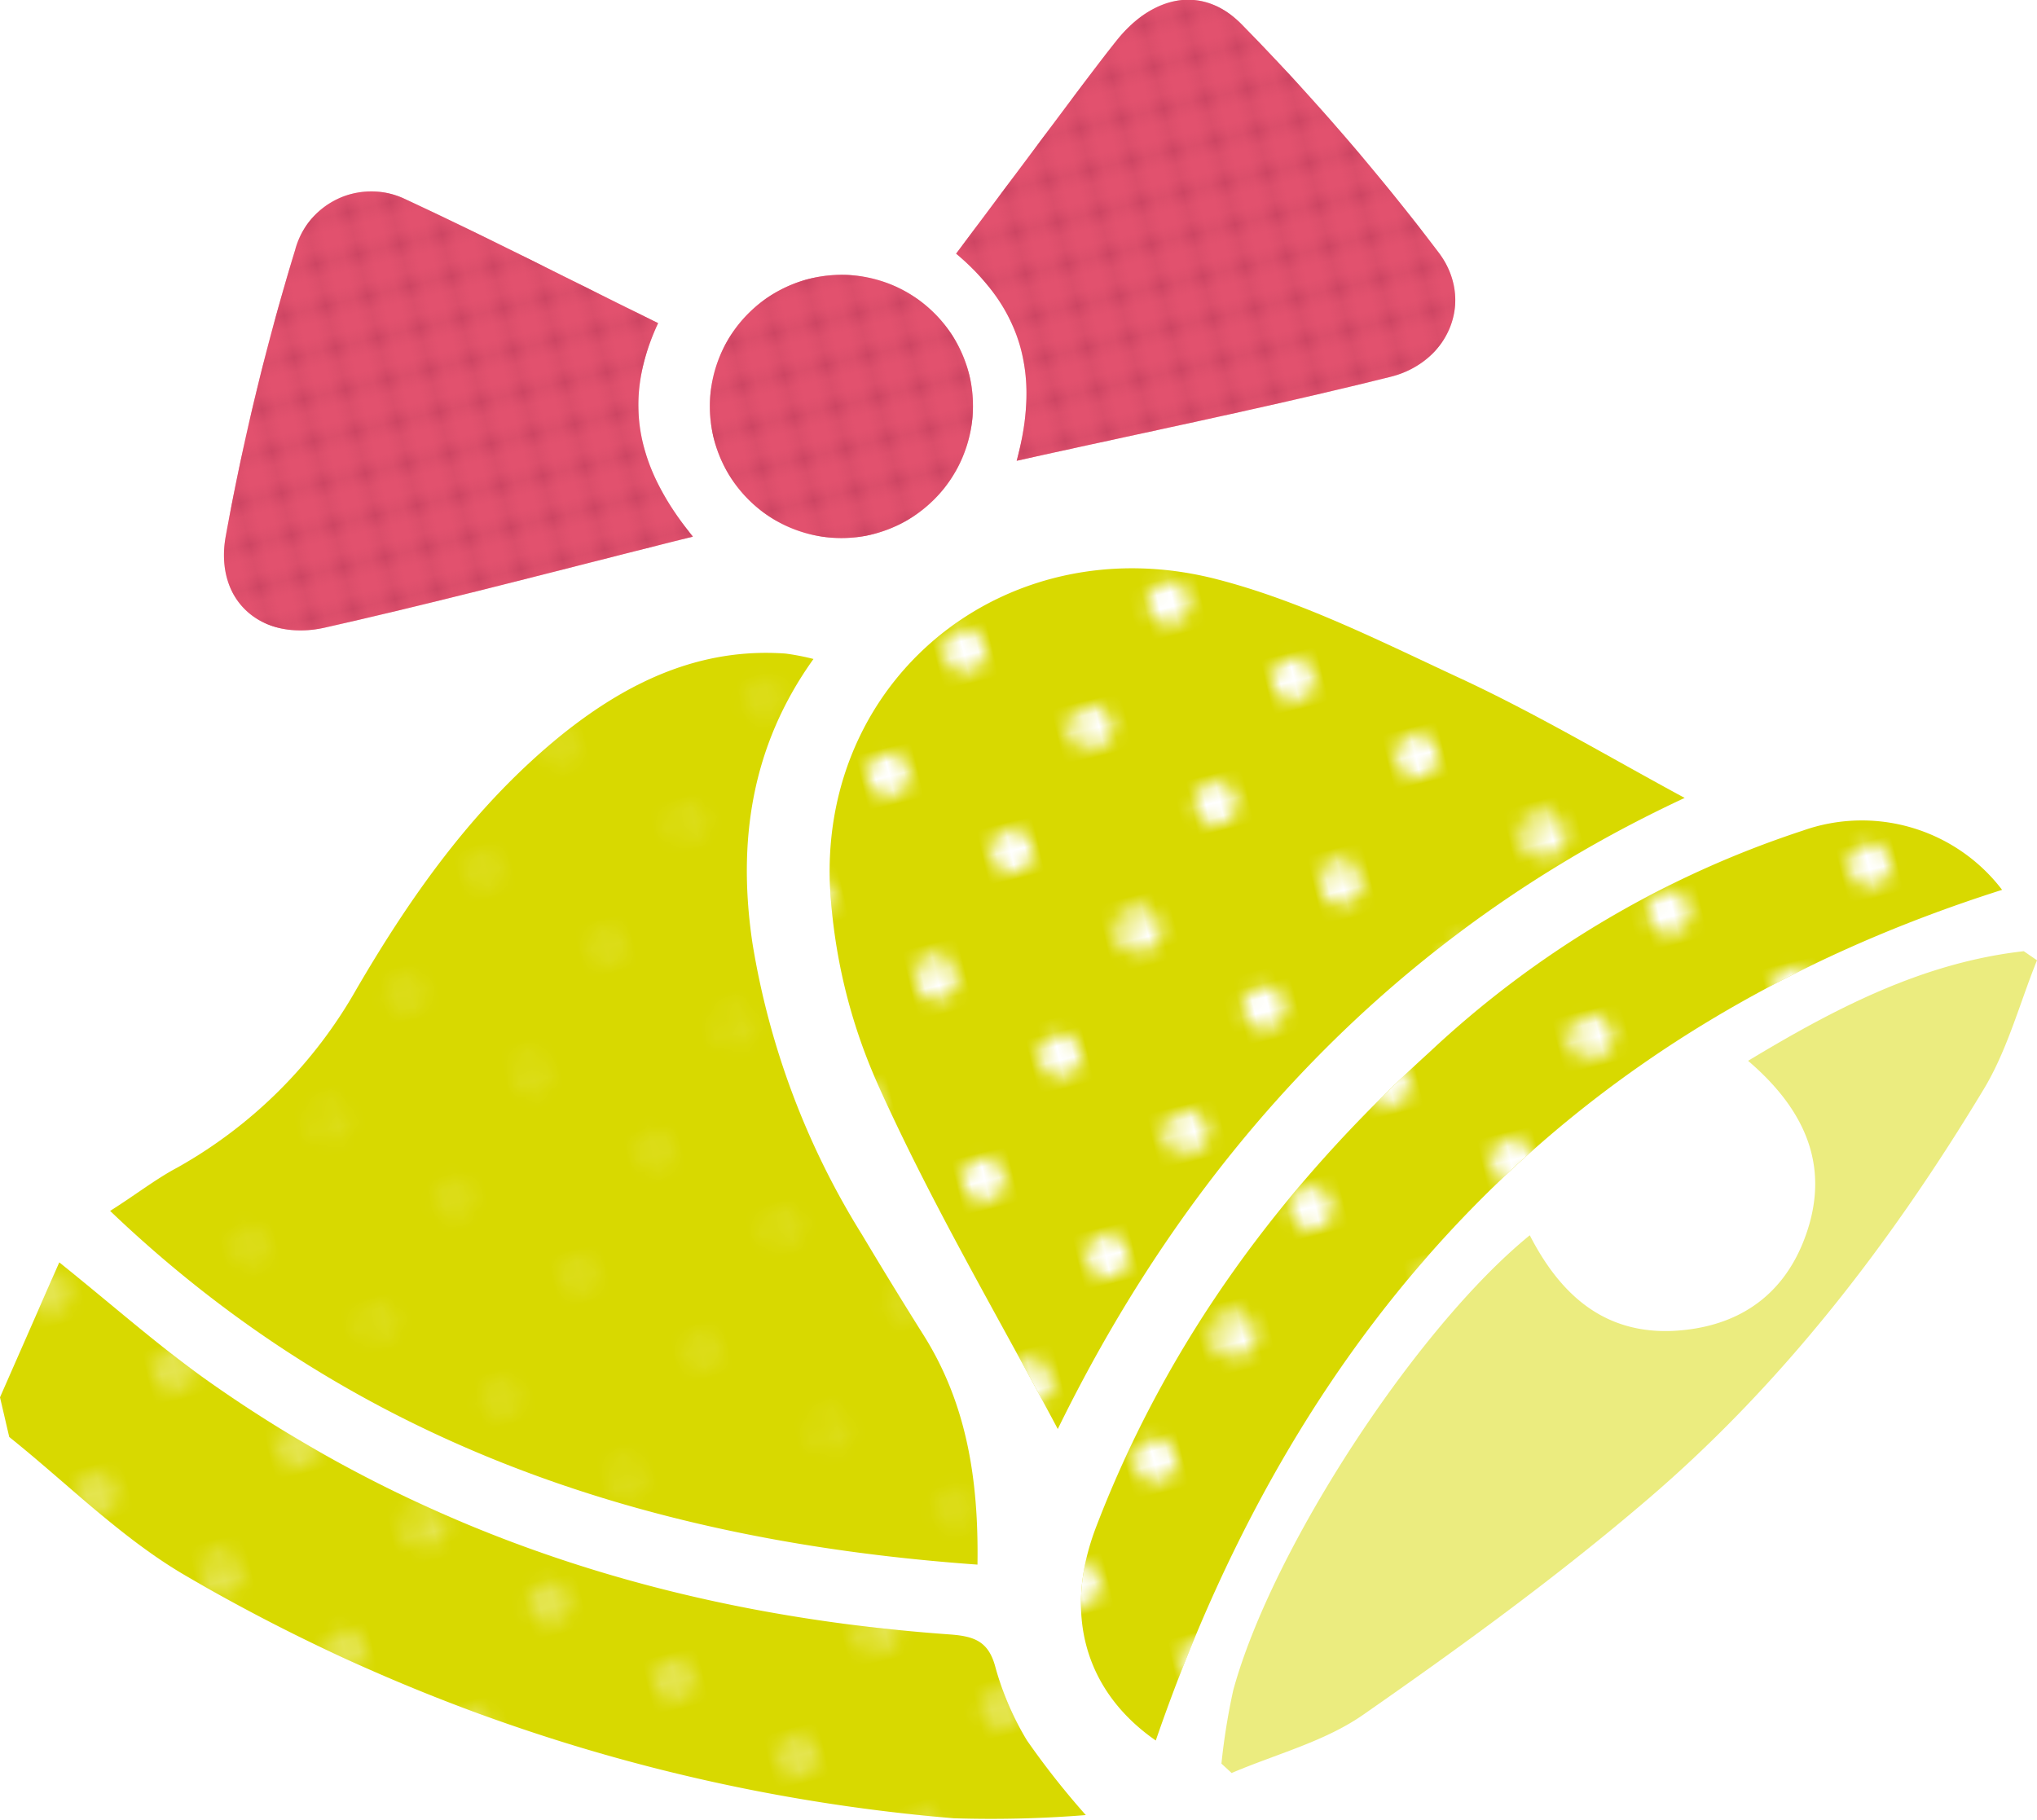 <svg id="レイヤー_1" data-name="レイヤー 1" xmlns="http://www.w3.org/2000/svg" xmlns:xlink="http://www.w3.org/1999/xlink" viewBox="0 0 127.83 114.22"><defs><style>.cls-1,.cls-2{fill:none;}.cls-2{stroke:#cd4563;stroke-width:2px;stroke-dasharray:2 1;}.cls-3{fill:#fff;}.cls-4{opacity:0.3;}.cls-5{clip-path:url(#clip-path);}.cls-6{fill:#d8d900;}.cls-7{fill:#ebec7f;}.cls-8{fill:#ea5672;}.cls-10,.cls-9{fill:url(#新規パターン_コピー);}.cls-10{opacity:0.31;}.cls-11{fill:url(#USGS_7_ぶどう園_11);}</style><clipPath id="clip-path"><rect class="cls-1" x="-1027.17" y="-1550.09" width="1390" height="2064.02"/></clipPath><pattern id="新規パターン_コピー" data-name="新規パターン コピー" width="28.8" height="28.8" patternTransform="translate(104.41 -29.75) rotate(-13.24) scale(0.9)" patternUnits="userSpaceOnUse" viewBox="0 0 28.8 28.8"><rect class="cls-1" width="28.8" height="28.8"/><path class="cls-3" d="M28.8,30.24a1.44,1.44,0,1,0-1.44-1.44A1.43,1.43,0,0,0,28.8,30.24Z"/><path class="cls-3" d="M14.4,30.24A1.44,1.44,0,1,0,13,28.8,1.44,1.44,0,0,0,14.4,30.24Z"/><path class="cls-3" d="M28.8,15.84a1.44,1.44,0,1,0-1.44-1.44A1.43,1.43,0,0,0,28.8,15.84Z"/><path class="cls-3" d="M14.4,15.84A1.44,1.44,0,1,0,13,14.4,1.44,1.44,0,0,0,14.4,15.84Z"/><path class="cls-3" d="M7.2,23A1.44,1.44,0,1,0,5.76,21.6,1.44,1.44,0,0,0,7.2,23Z"/><path class="cls-3" d="M21.6,23a1.44,1.44,0,1,0-1.44-1.44A1.44,1.44,0,0,0,21.6,23Z"/><path class="cls-3" d="M7.2,8.64A1.44,1.44,0,1,0,5.76,7.2,1.44,1.44,0,0,0,7.2,8.64Z"/><path class="cls-3" d="M21.6,8.64A1.44,1.44,0,1,0,20.16,7.2,1.44,1.44,0,0,0,21.6,8.64Z"/><path class="cls-3" d="M0,30.24A1.43,1.43,0,0,0,1.44,28.8,1.44,1.44,0,0,0,0,27.36,1.44,1.44,0,0,0-1.44,28.8,1.43,1.43,0,0,0,0,30.24Z"/><path class="cls-3" d="M0,15.84A1.43,1.43,0,0,0,1.44,14.4,1.44,1.44,0,0,0,0,13,1.44,1.44,0,0,0-1.44,14.4,1.43,1.43,0,0,0,0,15.84Z"/><path class="cls-3" d="M28.8,1.44A1.43,1.43,0,0,0,30.24,0a1.44,1.44,0,1,0-2.88,0A1.43,1.43,0,0,0,28.8,1.44Z"/><path class="cls-3" d="M14.4,1.44A1.44,1.44,0,0,0,15.84,0,1.45,1.45,0,0,0,14.4-1.44,1.44,1.44,0,0,0,13,0,1.43,1.43,0,0,0,14.4,1.44Z"/><path class="cls-3" d="M0,1.44A1.43,1.43,0,0,0,1.44,0,1.44,1.44,0,0,0,0-1.44,1.44,1.44,0,0,0-1.44,0,1.43,1.43,0,0,0,0,1.44Z"/></pattern><pattern id="USGS_7_ぶどう園_11" data-name="USGS 7 ぶどう園 11" width="72" height="72" patternTransform="translate(226 -138.73) rotate(-13.24) scale(0.9)" patternUnits="userSpaceOnUse" viewBox="0 0 72 72"><rect class="cls-1" width="72" height="72"/><line class="cls-2" x1="0.5" y1="70.5" x2="72.5" y2="70.5"/><line class="cls-2" x1="0.5" y1="67.5" x2="72.5" y2="67.5"/><line class="cls-2" x1="0.5" y1="64.5" x2="72.5" y2="64.5"/><line class="cls-2" x1="0.5" y1="61.5" x2="72.5" y2="61.5"/><line class="cls-2" x1="0.5" y1="58.5" x2="72.5" y2="58.5"/><line class="cls-2" x1="0.5" y1="55.5" x2="72.5" y2="55.5"/><line class="cls-2" x1="0.5" y1="52.5" x2="72.5" y2="52.5"/><line class="cls-2" x1="0.5" y1="49.5" x2="72.5" y2="49.5"/><line class="cls-2" x1="0.5" y1="46.5" x2="72.5" y2="46.5"/><line class="cls-2" x1="0.5" y1="43.5" x2="72.5" y2="43.5"/><line class="cls-2" x1="0.5" y1="40.5" x2="72.5" y2="40.5"/><line class="cls-2" x1="0.5" y1="37.5" x2="72.5" y2="37.5"/><line class="cls-2" x1="0.5" y1="34.5" x2="72.5" y2="34.5"/><line class="cls-2" x1="0.5" y1="31.5" x2="72.5" y2="31.5"/><line class="cls-2" x1="0.5" y1="28.5" x2="72.5" y2="28.5"/><line class="cls-2" x1="0.5" y1="25.5" x2="72.5" y2="25.5"/><line class="cls-2" x1="0.5" y1="22.5" x2="72.5" y2="22.5"/><line class="cls-2" x1="0.5" y1="19.5" x2="72.5" y2="19.5"/><line class="cls-2" x1="0.5" y1="16.5" x2="72.5" y2="16.5"/><line class="cls-2" x1="0.5" y1="13.5" x2="72.5" y2="13.5"/><line class="cls-2" x1="0.5" y1="10.5" x2="72.5" y2="10.5"/><line class="cls-2" x1="0.5" y1="7.5" x2="72.5" y2="7.5"/><line class="cls-2" x1="0.5" y1="4.5" x2="72.5" y2="4.5"/><line class="cls-2" x1="0.5" y1="1.5" x2="72.5" y2="1.5"/><line class="cls-2" x1="-71.5" y1="70.5" x2="0.5" y2="70.5"/><line class="cls-2" x1="-71.5" y1="67.5" x2="0.5" y2="67.5"/><line class="cls-2" x1="-71.5" y1="64.5" x2="0.5" y2="64.5"/><line class="cls-2" x1="-71.5" y1="61.5" x2="0.5" y2="61.5"/><line class="cls-2" x1="-71.5" y1="58.5" x2="0.5" y2="58.5"/><line class="cls-2" x1="-71.5" y1="55.5" x2="0.5" y2="55.5"/><line class="cls-2" x1="-71.5" y1="52.5" x2="0.5" y2="52.5"/><line class="cls-2" x1="-71.5" y1="49.5" x2="0.5" y2="49.5"/><line class="cls-2" x1="-71.5" y1="46.5" x2="0.5" y2="46.5"/><line class="cls-2" x1="-71.5" y1="43.5" x2="0.5" y2="43.5"/><line class="cls-2" x1="-71.5" y1="40.5" x2="0.5" y2="40.5"/><line class="cls-2" x1="-71.5" y1="37.5" x2="0.5" y2="37.5"/><line class="cls-2" x1="-71.5" y1="34.5" x2="0.5" y2="34.5"/><line class="cls-2" x1="-71.5" y1="31.5" x2="0.5" y2="31.5"/><line class="cls-2" x1="-71.5" y1="28.5" x2="0.5" y2="28.5"/><line class="cls-2" x1="-71.5" y1="25.5" x2="0.5" y2="25.5"/><line class="cls-2" x1="-71.5" y1="22.5" x2="0.5" y2="22.5"/><line class="cls-2" x1="-71.5" y1="19.5" x2="0.5" y2="19.5"/><line class="cls-2" x1="-71.5" y1="16.5" x2="0.5" y2="16.5"/><line class="cls-2" x1="-71.5" y1="13.5" x2="0.5" y2="13.5"/><line class="cls-2" x1="-71.5" y1="10.5" x2="0.5" y2="10.5"/><line class="cls-2" x1="-71.5" y1="7.5" x2="0.5" y2="7.5"/><line class="cls-2" x1="-71.5" y1="4.5" x2="0.5" y2="4.5"/><line class="cls-2" x1="-71.5" y1="1.5" x2="0.5" y2="1.5"/></pattern></defs><path class="cls-6" d="M0,87.7l3.72-8.47c3.4,2.73,6.18,5.2,9.2,7.35,14,9.93,29.69,14.79,46.65,16,1.51.11,2.44.39,2.88,2a18.15,18.15,0,0,0,2,4.66,50.48,50.48,0,0,0,3.69,4.68,74.51,74.51,0,0,1-8.29.2A114.25,114.25,0,0,1,11.44,98.77C7.51,96.43,4.19,93.08.58,90.19Z"/><path class="cls-6" d="M61.34,98.2C40.79,96.73,22.32,90.73,6.91,76c1.59-1,2.86-2,4.22-2.72a29.49,29.49,0,0,0,11.24-11.2c3.5-6,7.47-11.59,12.93-16,4.05-3.24,8.59-5.45,14-5.06a15.18,15.18,0,0,1,1.75.34c-3.94,5.5-4.77,11.53-3.83,17.84A49.64,49.64,0,0,0,54.1,77.5c1.26,2.11,2.55,4.22,3.86,6.3C60.68,88.13,61.42,92.9,61.34,98.2Z"/><path class="cls-6" d="M105.72,50.08c-17.9,8.33-30.8,22.15-39.34,39.61-3.76-7.09-7.89-14.07-11.2-21.43a35,35,0,0,1-3.11-13C51.72,42.16,63.5,33,76.42,36.37c5.36,1.39,10.45,4,15.49,6.33C96.63,44.92,101.13,47.6,105.72,50.08Z"/><path class="cls-7" d="M127.83,60.27c-1.09,2.7-1.85,5.61-3.33,8.07-5.78,9.59-12.56,18.45-21.09,25.75-5.66,4.85-11.73,9.26-17.86,13.53-2.42,1.69-5.48,2.47-8.26,3.66l-.64-.59a41.2,41.2,0,0,1,.74-4.6C79.82,97.19,88.88,83.33,96,77.53c1.88,3.66,4.6,6.2,9,6,3.89-.2,6.84-2.06,8.25-5.81,1.65-4.39.12-8-3.55-11.14,5.52-3.33,11-6.17,17.3-6.88Z"/><path class="cls-6" d="M72.53,109.24c-4.33-3-5.89-7.83-3.73-13.44,4.47-11.65,11.7-21.41,20.89-29.75a62.84,62.84,0,0,1,23.45-13.92,11.07,11.07,0,0,1,12.5,3.72C98.7,64.4,81.67,82.7,72.53,109.24Z"/><path class="cls-8" d="M41.3,20.28C39,25.22,40,29.4,43.48,33.68c-8,2-15.51,4-23.09,5.71-4,.89-6.93-1.68-6.23-5.7a158.71,158.71,0,0,1,4.36-18,4.94,4.94,0,0,1,6.76-3.26C30.59,14.89,35.78,17.57,41.3,20.28Z"/><path class="cls-8" d="M63.8,28.92c1.49-5.48.29-9.56-3.8-13l6.24-8.34c1.27-1.69,2.53-3.4,3.85-5.06C72.36-.3,75.5-1,78,1.61A149.15,149.15,0,0,1,90.26,15.82c2.29,3,.7,6.9-3,7.83C79.64,25.55,71.94,27.11,63.8,28.92Z"/><path class="cls-8" d="M54.21,33.65a8.26,8.26,0,1,1,6.69-9.79A8.31,8.31,0,0,1,54.21,33.65Z"/><path class="cls-9" d="M105.72,50.08c-17.9,8.33-30.8,22.15-39.34,39.61-3.76-7.09-7.89-14.07-11.2-21.43a35,35,0,0,1-3.11-13C51.72,42.16,63.5,33,76.42,36.37c5.36,1.39,10.45,4,15.49,6.33C96.63,44.92,101.13,47.6,105.72,50.08Z"/><path class="cls-9" d="M72.53,109.24c-4.33-3-5.89-7.83-3.73-13.44,4.47-11.65,11.7-21.41,20.89-29.75a62.84,62.84,0,0,1,23.45-13.92,11.07,11.07,0,0,1,12.5,3.72C98.7,64.4,81.67,82.7,72.53,109.24Z"/><path class="cls-10" d="M0,87.7l3.72-8.47c3.4,2.73,6.18,5.2,9.2,7.35,14,9.93,29.69,14.79,46.65,16,1.51.11,2.44.39,2.88,2a18.15,18.15,0,0,0,2,4.66,50.48,50.48,0,0,0,3.69,4.68,74.51,74.51,0,0,1-8.29.2A114.25,114.25,0,0,1,11.44,98.77C7.51,96.43,4.19,93.08.58,90.19Z"/><path class="cls-10" d="M61.34,98.2C40.79,96.73,22.32,90.73,6.91,76c1.59-1,2.86-2,4.22-2.72a29.49,29.49,0,0,0,11.24-11.2c3.5-6,7.47-11.59,12.93-16,4.05-3.24,8.59-5.45,14-5.06a15.18,15.18,0,0,1,1.75.34c-3.94,5.5-4.77,11.53-3.83,17.84A49.64,49.64,0,0,0,54.1,77.5c1.26,2.11,2.55,4.22,3.86,6.3C60.68,88.13,61.42,92.9,61.34,98.2Z"/><path class="cls-11" d="M41.3,20.28C39,25.22,40,29.4,43.48,33.68c-8,2-15.51,4-23.09,5.71-4,.89-6.93-1.68-6.23-5.7a158.71,158.71,0,0,1,4.36-18,4.94,4.94,0,0,1,6.76-3.26C30.59,14.89,35.78,17.57,41.3,20.28Z"/><path class="cls-11" d="M63.8,28.92c1.49-5.48.29-9.56-3.8-13l6.24-8.34c1.27-1.69,2.53-3.4,3.85-5.06C72.36-.3,75.5-1,78,1.61A149.15,149.15,0,0,1,90.26,15.82c2.29,3,.7,6.9-3,7.83C79.64,25.55,71.94,27.11,63.8,28.92Z"/><path class="cls-11" d="M54.21,33.65a8.26,8.26,0,1,1,6.69-9.79A8.31,8.31,0,0,1,54.21,33.65Z"/><rect class="cls-1" x="-792.17" y="-126.4" width="920" height="240" rx="10"/></svg>